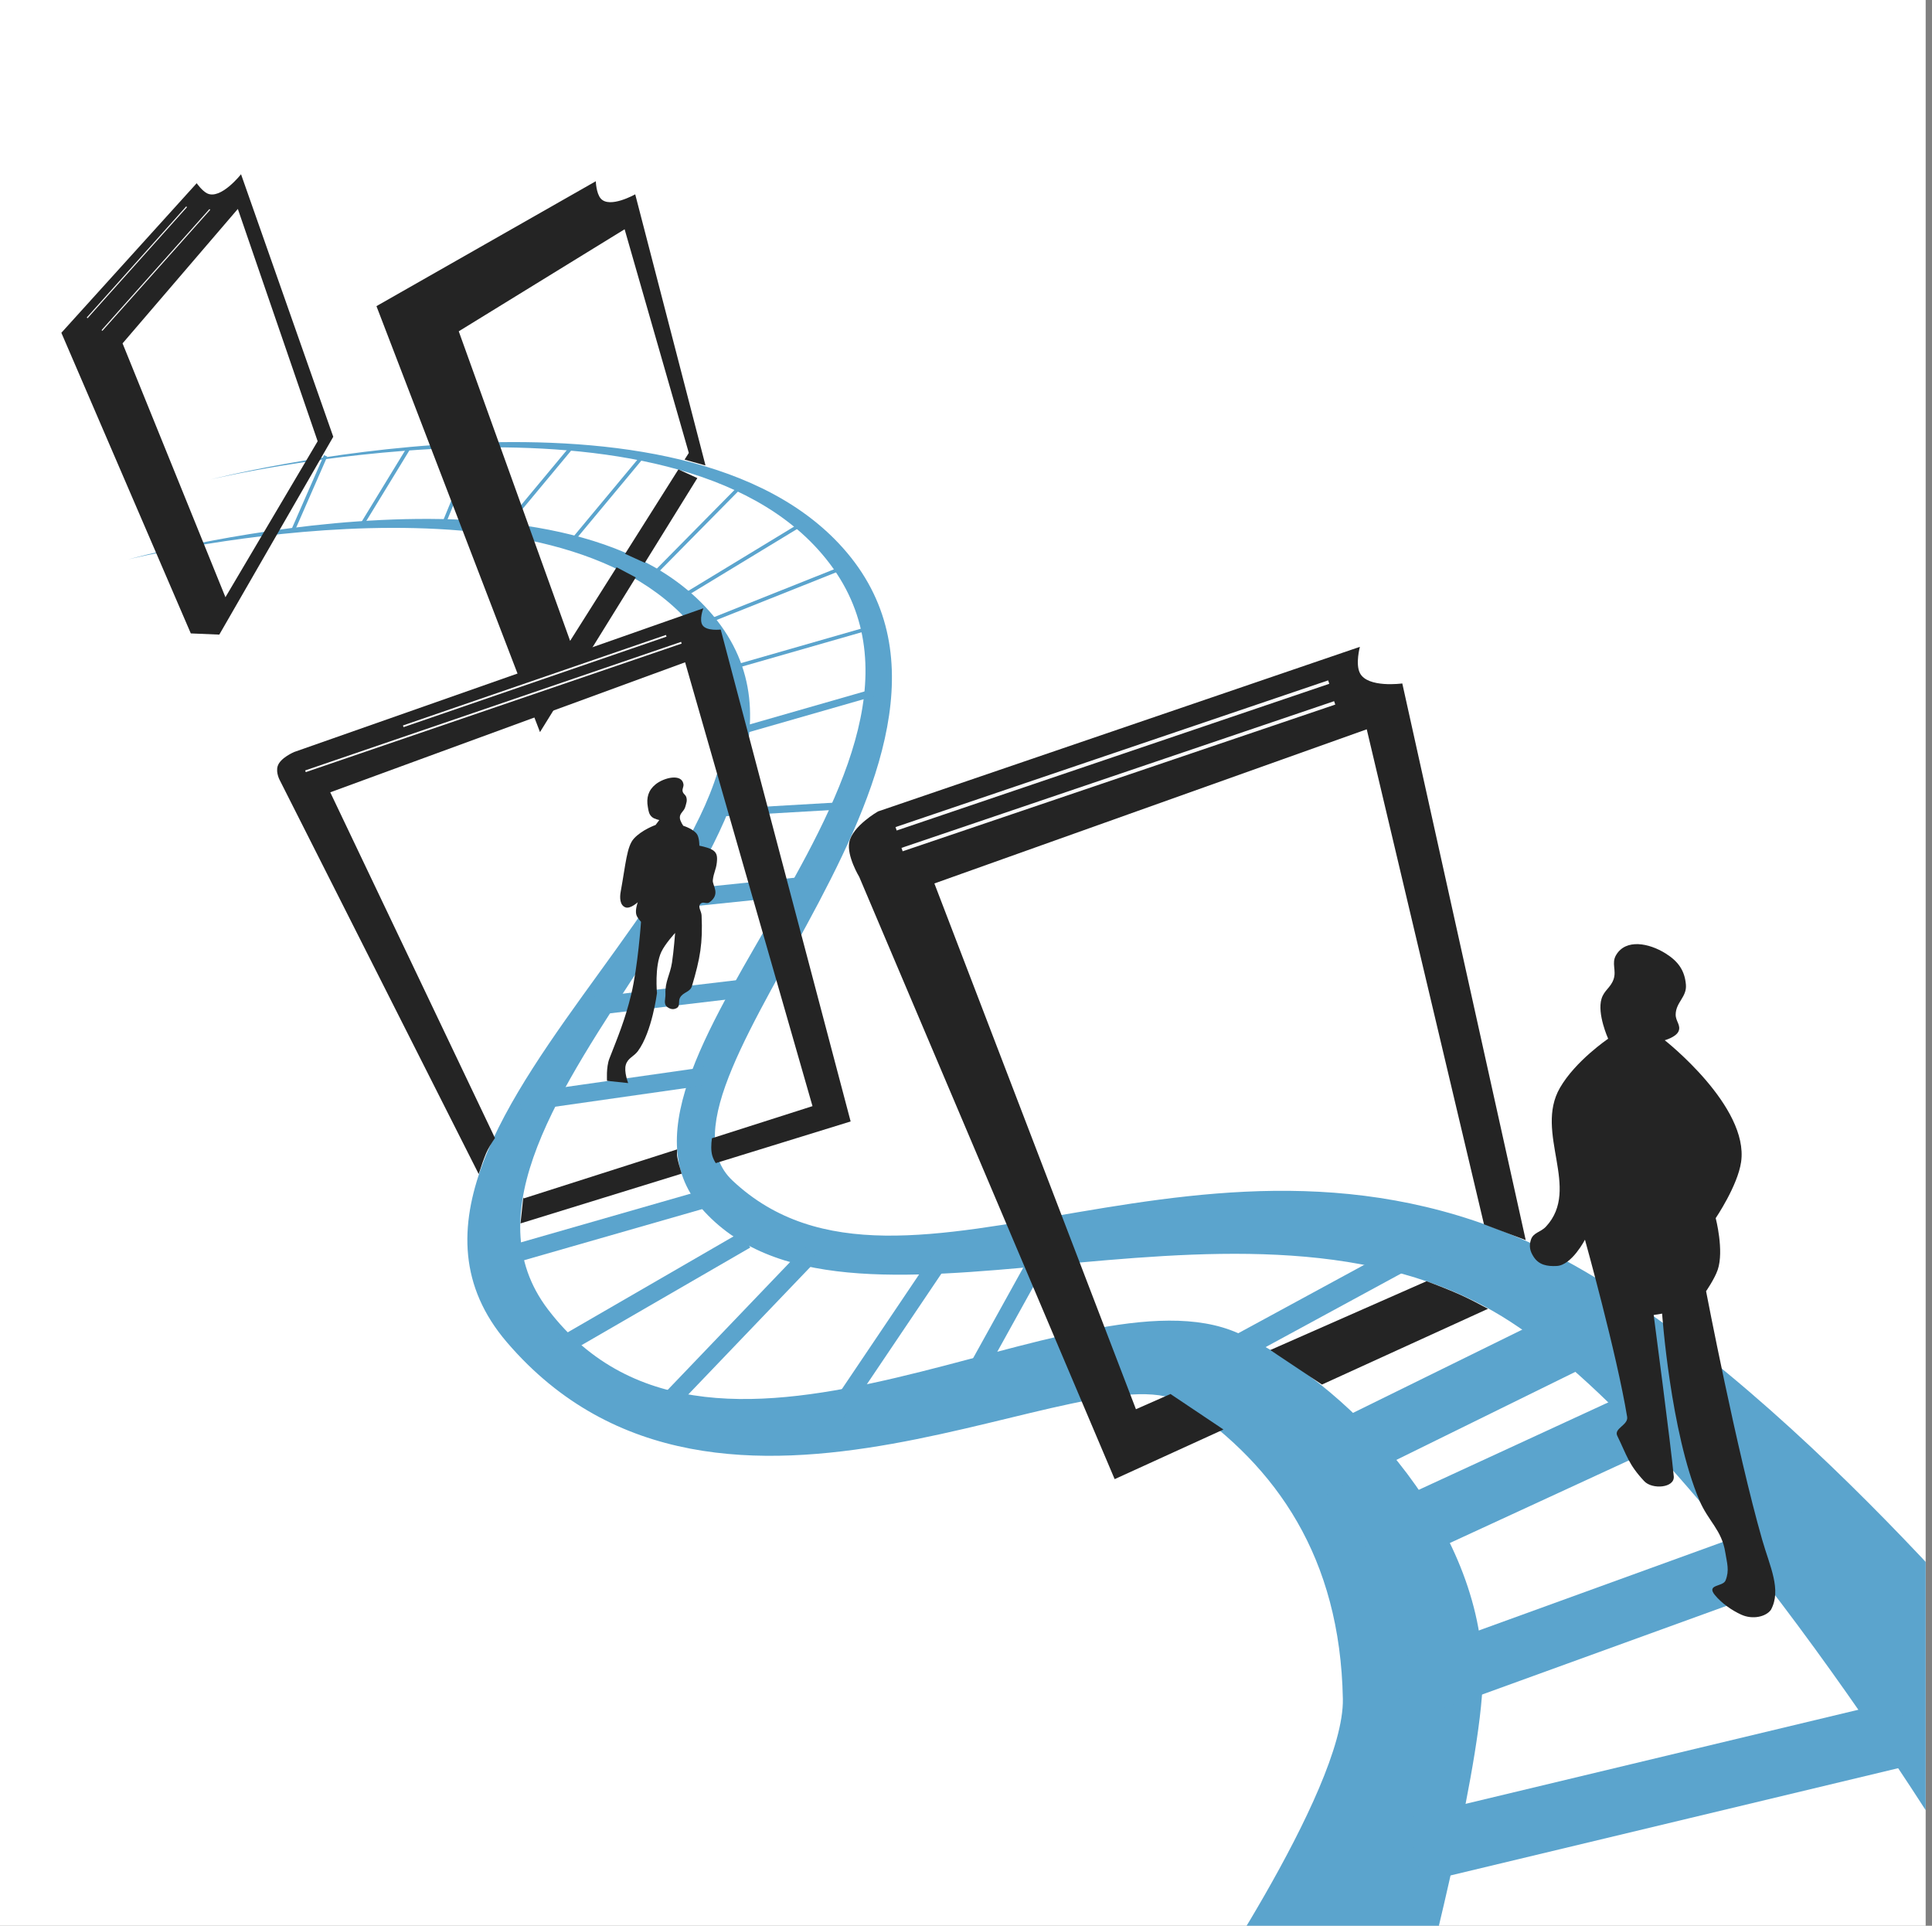 <?xml version="1.0" encoding="UTF-8"?> <svg xmlns="http://www.w3.org/2000/svg" width="301" height="300" viewBox="0 0 301 300" fill="none"><rect x="0" y="0" width="301" height="300" fill="#808080" stroke="none"/> <g clip-path="url(#clip0)"> <rect width="300.014" height="300" fill="white"></rect> <path d="M105.989 95.492C82.019 71.739 19.982 87.144 19.982 87.144C19.982 87.144 85.509 68.932 109.77 94.407C140.012 126.161 62.322 173.803 85.395 204.016C111.788 238.576 167.746 196.537 192.856 207.667C209.269 214.942 230.376 236.57 231.016 260.152C231.36 272.833 222.025 308.677 222.025 308.677L184.648 314.973C184.648 314.973 209.486 279.055 209.214 264.656C208.796 242.558 198.825 228.464 184.648 218.793C170.471 209.122 112.293 248.04 78.955 209.08C49.309 174.435 138.377 127.588 105.989 95.492Z" fill="#5BA4CD"></path> <path d="M127.397 85.545C102.403 58.003 32.781 74.699 32.781 74.699C32.781 74.699 103.967 56.409 130.639 84.615C160.861 116.575 97.81 168.58 114.119 183.909C140.943 209.12 188.483 167.993 241.936 195.331C277.965 213.758 318.87 264.752 318.87 264.752L304.585 289.211C304.585 289.211 263.412 221.692 232.491 204.182C191.406 180.917 131.492 213.879 109.189 188.122C89.321 165.176 156.547 117.666 127.397 85.545Z" fill="#5BA4CD"></path> <path d="M217.713 263.681L283.377 239.863" stroke="#5BA4CD" stroke-width="9.554"></path> <path d="M220.424 288.197L297.051 269.841" stroke="#5BA4CD" stroke-width="10.3"></path> <path d="M212.97 241.068L263.312 217.847" stroke="#5BA4CD" stroke-width="9.554"></path> <path d="M204.162 228.688L244.125 209.031" stroke="#5BA4CD" stroke-width="9.554"></path> <path d="M188.118 212.537L223.527 193.31" stroke="#5BA4CD" stroke-width="3.934"></path> <path d="M152.725 212.462L162.546 194.734" stroke="#5BA4CD" stroke-width="2.81"></path> <path d="M130.155 220.401L146.761 195.755" stroke="#5BA4CD" stroke-width="2.81"></path> <path d="M103.252 219.354L126.419 195.163" stroke="#5BA4CD" stroke-width="2.81"></path> <path d="M86.099 210.536L116.184 193.13" stroke="#5BA4CD" stroke-width="2.81"></path> <path d="M79.174 195.57L112.936 185.879" stroke="#5BA4CD" stroke-width="2.81"></path> <path d="M81.113 171.753L110.602 167.546" stroke="#5BA4CD" stroke-width="2.81"></path> <path d="M92.018 156.801L118.029 153.72" stroke="#5BA4CD" stroke-width="2.81"></path> <path d="M102.493 140.344L126.344 137.883" stroke="#5BA4CD" stroke-width="2.81"></path> <path d="M114.536 103.855L136.683 97.498" stroke="#5BA4CD" stroke-width="0.562"></path> <path d="M111.437 126.672L131.853 125.489" stroke="#5BA4CD" stroke-width="1.124"></path> <path d="M113.732 114.316L136.96 107.649" stroke="#5BA4CD" stroke-width="1.124"></path> <path d="M109.66 97.071L130.647 88.708" stroke="#5BA4CD" stroke-width="0.562"></path> <path d="M105.915 93.176L125.084 81.534" stroke="#5BA4CD" stroke-width="0.562"></path> <path d="M100.775 90.559L115.27 75.874" stroke="#5BA4CD" stroke-width="0.562"></path> <path d="M88.84 84.628L99.709 71.569" stroke="#5BA4CD" stroke-width="0.562"></path> <path d="M77.877 83.097L88.746 70.038" stroke="#5BA4CD" stroke-width="0.562"></path> <path d="M69.036 81.838L74.193 69.248" stroke="#5BA4CD" stroke-width="0.562"></path> <path d="M56.223 82.003L63.581 69.952" stroke="#5BA4CD" stroke-width="0.562"></path> <path d="M45.608 82.715L50.728 71.013" stroke="#5BA4CD" stroke-width="0.562"></path> <path fill-rule="evenodd" clip-rule="evenodd" d="M30.645 28.541C30.645 28.541 31.475 29.73 32.268 30.122C34.392 31.17 37.552 27.143 37.552 27.143L51.922 68.039L34.166 98.862L29.727 98.675L9.56 51.842L30.645 28.541ZM19.094 53.491L37.055 32.548L49.489 68.738L35.122 93.034L19.094 53.491Z" fill="#242424"></path> <path d="M262.661 153.408C262.476 151.144 261.419 149.737 259.496 148.53C256.94 146.927 253.304 146.189 251.777 148.789C251.026 150.068 251.877 151.167 251.386 152.566C250.929 153.87 249.931 154.253 249.52 155.573C248.785 157.932 250.548 161.815 250.548 161.815C250.548 161.815 245.468 165.247 243.034 169.465C238.994 176.467 246.363 185.162 240.859 191.083C240.024 191.982 238.861 191.986 238.502 193.159C238.197 194.154 238.37 194.913 238.935 195.787C239.757 197.061 241.031 197.296 242.545 197.217C244.886 197.095 246.932 193.12 246.932 193.12C246.932 193.12 251.88 210.865 253.504 220.721C253.715 222.004 251.395 222.506 251.966 223.674C253.493 226.797 253.709 228.111 256.168 230.744C257.41 232.074 260.934 231.799 260.767 229.986C260.338 225.332 257.639 204.854 257.639 204.854L258.953 204.638C258.953 204.638 260.246 223.051 264.756 233.716C266.134 236.974 268.241 238.331 268.792 241.825C269.059 243.514 269.467 244.613 268.839 246.204C268.433 247.23 265.758 246.768 267.192 248.5C268.231 249.755 269.804 250.865 271.288 251.537C273.064 252.343 275.137 251.864 275.907 250.776C277.596 247.664 275.739 244.037 274.543 239.865C270.573 226.008 265.802 201.147 265.802 201.147C265.802 201.147 267.137 199.215 267.615 197.811C268.628 194.834 267.301 189.764 267.301 189.764C267.301 189.764 270.723 184.725 271.259 181.013C272.508 172.36 259.361 162.051 259.361 162.051C259.361 162.051 261.08 161.584 261.498 160.686C261.938 159.743 261.056 159.098 261.065 158.058C261.082 156.138 262.818 155.321 262.661 153.408Z" fill="#242424"></path> <path d="M100.933 125.723C100.674 124.286 101.004 123.101 102.141 122.185C103.461 121.123 106.205 120.474 106.478 122.146C106.551 122.593 106.245 122.86 106.356 123.299C106.457 123.701 106.809 123.796 106.927 124.193C107.094 124.751 106.918 125.113 106.77 125.676C106.577 126.409 105.87 126.663 105.919 127.419C105.952 127.939 106.455 128.642 106.455 128.642C106.455 128.642 108.148 129.155 108.64 130.041C108.968 130.631 108.959 131.741 108.959 131.741C108.959 131.741 110.091 131.963 110.737 132.263C111.692 132.707 111.792 133.315 111.68 134.363C111.558 135.516 111.18 135.942 111.054 137.129C110.966 137.953 112.327 139.264 110.522 140.572C110.089 140.885 109.558 140.397 109.168 140.761C108.64 141.255 109.274 141.886 109.306 142.609C109.498 146.942 109.1 149.253 107.804 153.614C107.516 154.583 106.43 154.529 105.947 155.417C105.631 155.997 106.012 156.696 105.442 157.03C104.94 157.324 104.424 157.223 103.959 156.872C103.32 156.39 103.706 155.642 103.675 154.842C103.597 152.893 104.395 151.88 104.694 149.952C104.971 148.161 105.183 145.338 105.183 145.338C105.183 145.338 103.648 146.993 103.038 148.276C101.956 150.556 102.356 154.703 102.356 154.703C102.356 154.703 101.591 160.731 99.4 163.72C98.741 164.618 97.84 164.79 97.507 165.853C97.169 166.931 97.869 168.724 97.869 168.724L94.573 168.374C94.573 168.374 94.423 166.24 94.94 164.914C96.314 161.393 97.377 158.878 98.332 154.942C99.384 150.601 99.868 143.607 99.868 143.607C99.868 143.607 99.307 143.011 99.149 142.531C98.906 141.793 99.359 140.554 99.359 140.554C99.359 140.554 98.202 141.631 97.441 141.35C96.572 141.028 96.532 139.85 96.697 138.938C97.499 134.524 97.654 131.874 98.743 130.657C99.977 129.277 102.136 128.517 102.136 128.517L102.718 127.746C102.718 127.746 101.958 127.599 101.599 127.294C101.092 126.861 101.051 126.379 100.933 125.723Z" fill="#242424"></path> <path fill-rule="evenodd" clip-rule="evenodd" d="M211.867 100.765C211.867 100.765 211.143 103.435 211.872 104.856C213.083 107.218 218.474 106.469 218.474 106.469L237.702 193.186L231.202 190.733L212.935 113.613L145.573 137.626L176.976 219.531L182.358 217.161L190.611 222.69L173.66 230.424L133.866 136.602C133.866 136.602 131.896 133.355 132.315 131.201C132.805 128.688 136.787 126.409 136.787 126.409L211.867 100.765ZM222.252 199.591L197.902 210.315L205.958 215.688L231.826 203.886C230.49 203.164 228.944 202.36 227.636 201.764C226.074 201.052 223.949 200.226 222.252 199.591Z" fill="#242424"></path> <path fill-rule="evenodd" clip-rule="evenodd" d="M109.581 94.757C109.581 94.757 108.866 96.571 109.468 97.42C110.121 98.342 112.286 98.073 112.286 98.073L132.528 174.703L111.511 181.194C111.279 180.819 111.091 180.435 110.98 180.056C110.746 179.255 110.786 178.248 110.919 177.322L126.585 172.316L106.738 103.173L51.452 123.428L77.115 177.284C76.542 178.124 76.029 178.963 75.746 179.633C75.372 180.52 74.97 181.677 74.581 182.896L43.611 121.586C43.611 121.586 42.936 120.395 43.261 119.347C43.664 118.051 45.844 117.144 45.844 117.144L109.581 94.757ZM81.094 190.587L106.2 182.834C105.907 181.908 105.637 180.952 105.518 180.253C105.462 179.927 105.464 179.502 105.499 179.054L81.598 186.691L81.524 186.537L81.094 190.587Z" fill="#242424"></path> <path fill-rule="evenodd" clip-rule="evenodd" d="M92.825 28.233C92.825 28.233 92.874 30.111 93.6 30.934C94.996 32.517 98.964 30.271 98.964 30.271L109.9 72.445L109.869 72.496L106.654 71.603L107.315 70.557L97.314 35.715L71.472 51.611L88.823 99.837L96.063 88.374L99.054 89.954L84.129 114.047L58.651 47.69L92.825 28.233ZM105.69 73.13L97.388 86.275L100.465 87.676L108.643 74.475L105.69 73.13Z" fill="#242424"></path> <path d="M140.539 132.35L207.942 109.495" stroke="#FAFAFA" stroke-width="0.562"></path> <path d="M139.608 129.112L207.011 106.257" stroke="#FAFAFA" stroke-width="0.562"></path> <path d="M47.591 120.151L106.158 100.124" stroke="#FAFAFA" stroke-width="0.281"></path> <path d="M62.825 113.145L103.798 99.045" stroke="#FAFAFA" stroke-width="0.281"></path> <path d="M15.886 51.484L32.692 32.627" stroke="#FAFAFA" stroke-width="0.169"></path> <path d="M13.578 49.521L29.073 32.21" stroke="#FAFAFA" stroke-width="0.169"></path> </g> <defs> <clipPath id="clip0"> <rect width="300.014" height="300" fill="white"></rect> </clipPath> </defs> </svg> 
